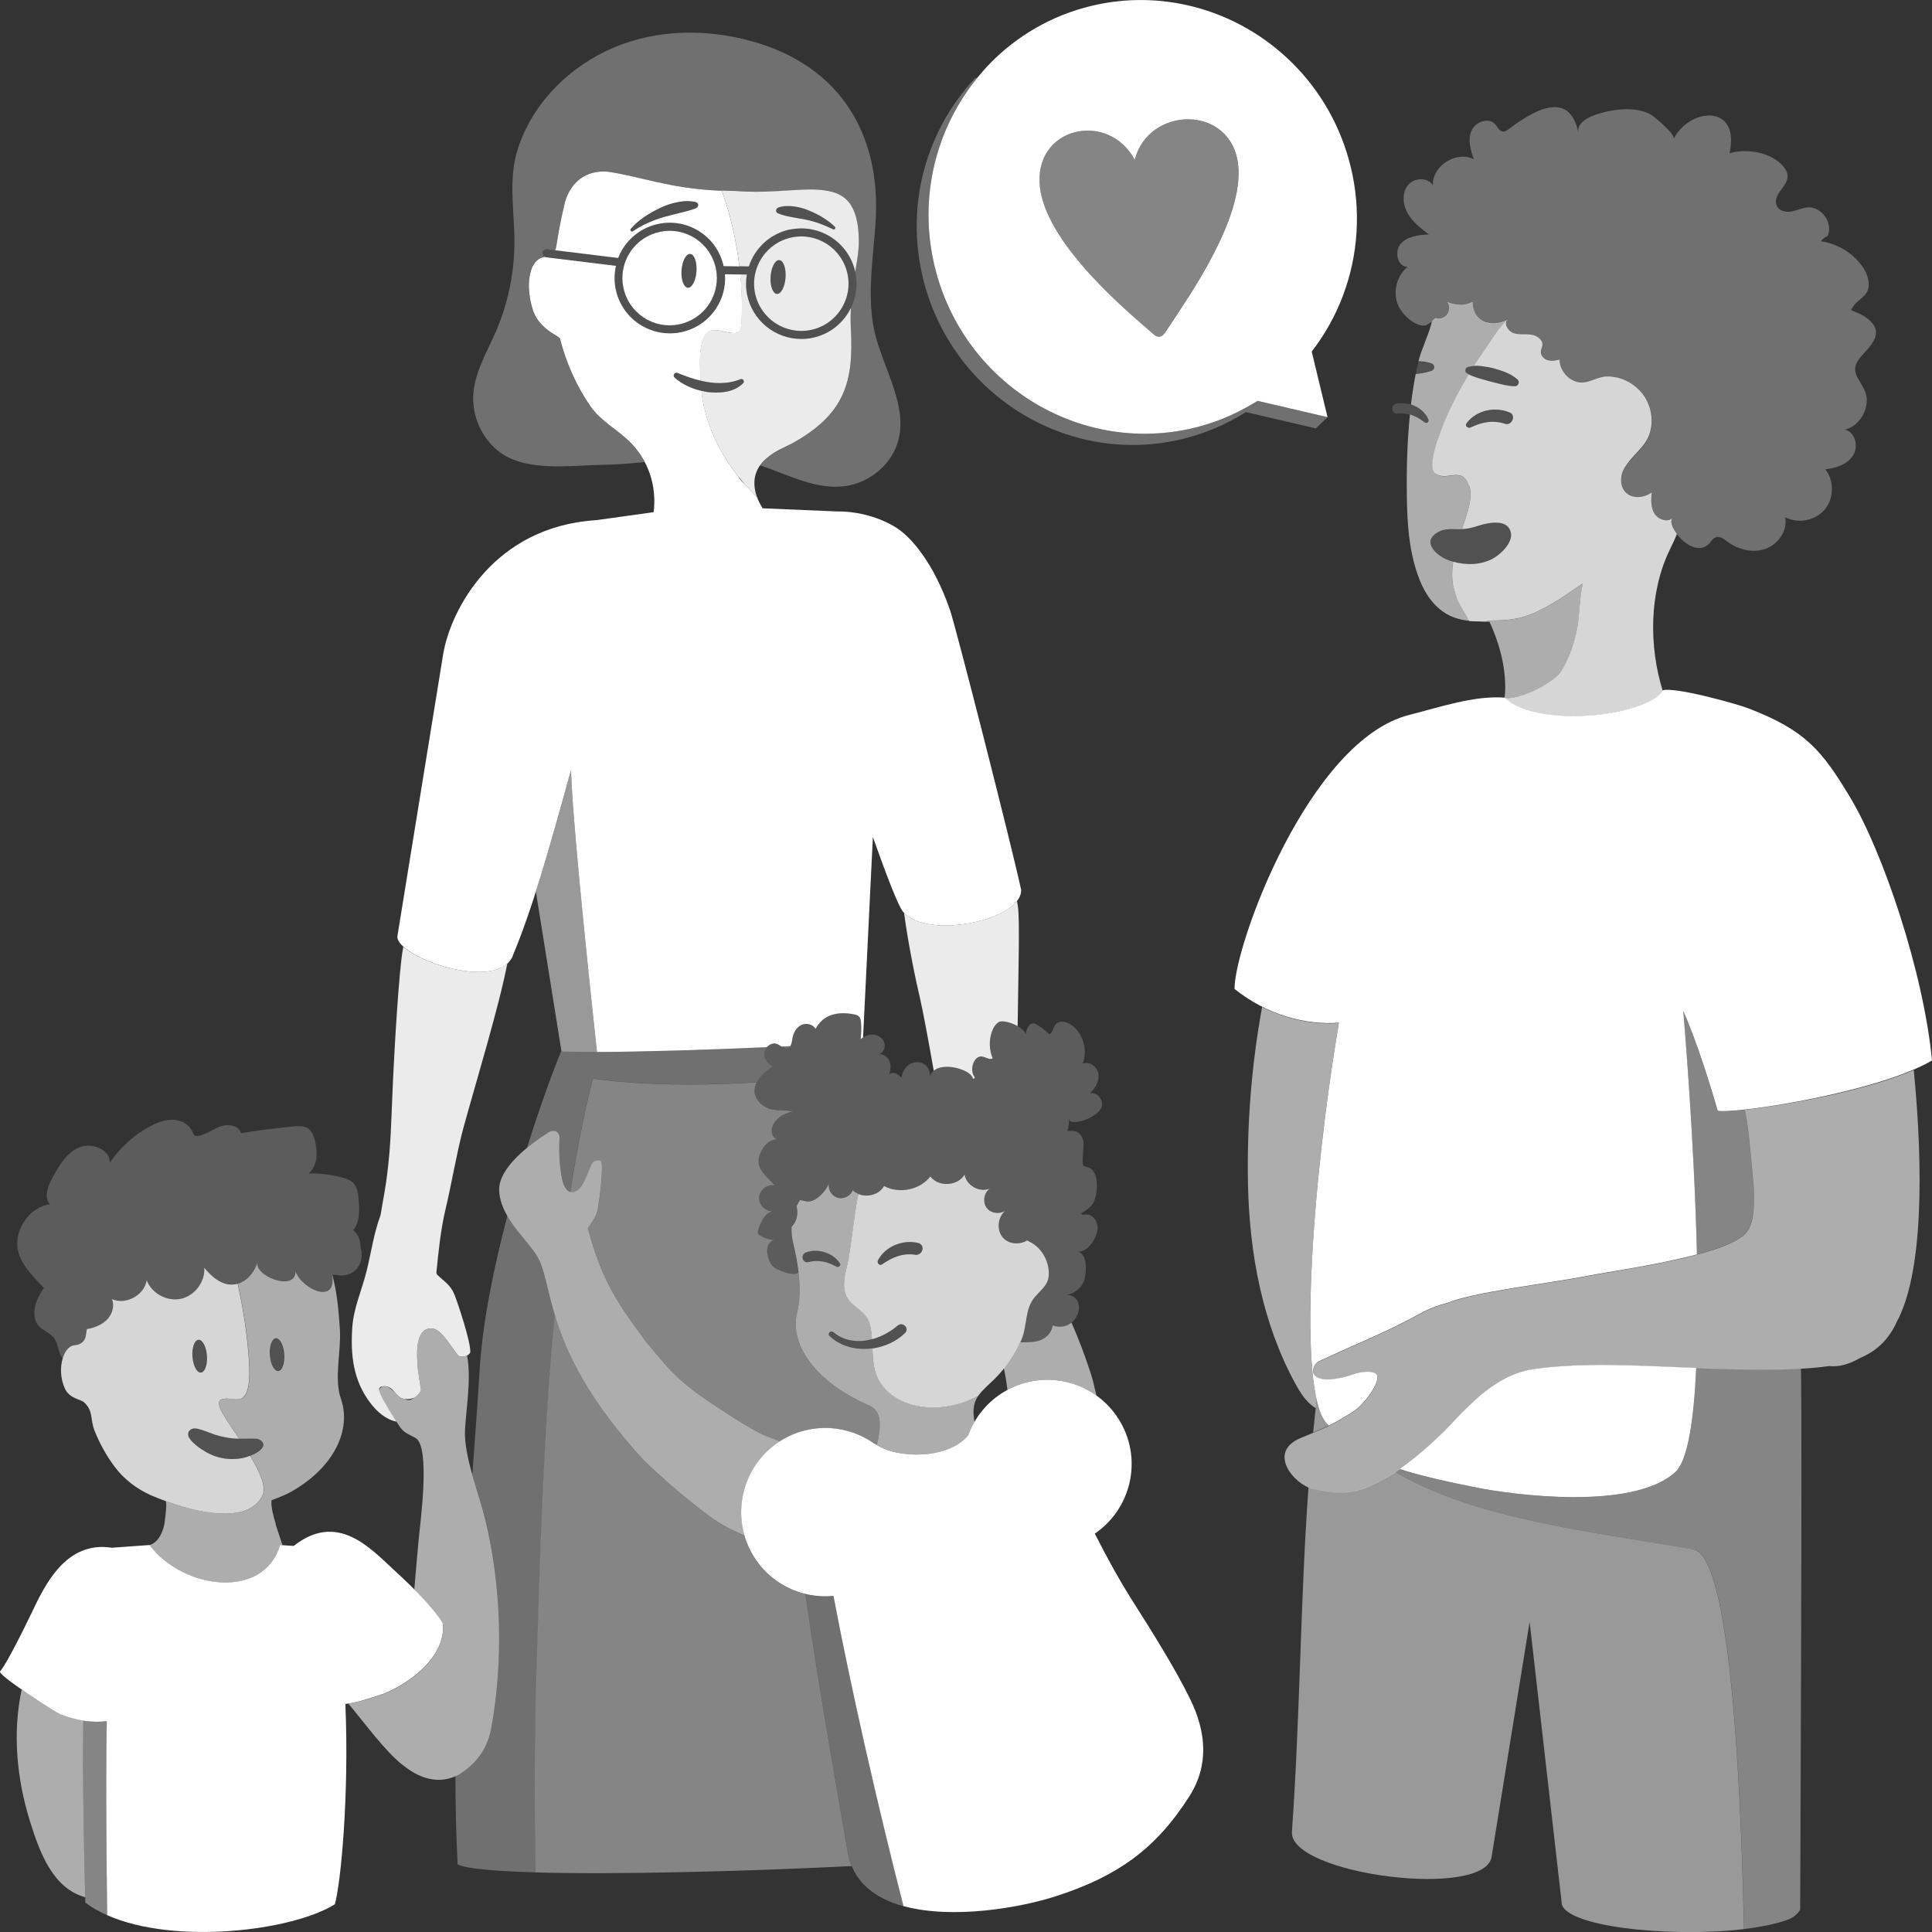 <svg viewBox="0 0 300 300" xmlns="http://www.w3.org/2000/svg"><rect x="0" y="0" width="300" height="300" fill="#333333" stroke="none"/><g fill="#fff"><path d="m 98.29 35.92 h .01 c 1.47 -1 3.1 -1.72 4.78 -2.2 .84 -.23 1.68 -.44 2.52 -.65 s 1.67 -.42 2.54 -.74 h .01 c .24 -.09 .36 -.36 .27 -.61 -.06 -.15 -.18 -.25 -.33 -.29 -.95 -.24 -1.92 -.18 -2.85 0 s -1.84 .49 -2.69 .9 c -.86 .4 -1.68 .86 -2.46 1.39 s -1.51 1.14 -2.12 1.86 c -.09 .1 -.08 .26 .03 .35 .09 .07 .21 .08 .3 .02 z" opacity=".15"/><path d="m 120.81 33.11 h .01 c .74 .3 1.46 .45 2.17 .59 l 2.16 .39 c 1.44 .29 2.84 .81 4.2 1.49 .12 .06 .27 .01 .33 -.11 .05 -.1 .03 -.22 -.05 -.29 -1.14 -1.1 -2.56 -1.92 -4.05 -2.52 -.75 -.31 -1.53 -.52 -2.33 -.63 -.8 -.1 -1.62 -.09 -2.41 .17 -.25 .08 -.39 .35 -.3 .6 .05 .14 .15 .24 .27 .29 z" opacity=".15"/><path d="m 107.17 39.42 c -.64 -.04 -1.24 1.1 -1.34 2.55 s .34 2.66 .98 2.7 1.24 -1.1 1.34 -2.55 -.34 -2.66 -.98 -2.7 z" opacity=".15"/><path d="m 121 40.39 c -.64 -.04 -1.24 1.1 -1.34 2.55 s .34 2.66 .98 2.7 1.24 -1.1 1.34 -2.55 -.34 -2.66 -.98 -2.7 z" opacity=".15"/><path d="m 132.84 42.35 c -.94 -4.64 -5.46 -7.65 -10.11 -6.71 -3.13 .63 -5.52 2.91 -6.45 5.75 l -3.92 -.06 c -.48 -2.18 -1.76 -4.07 -3.63 -5.31 -1.91 -1.27 -4.2 -1.72 -6.45 -1.26 s -4.18 1.76 -5.45 3.67 c -.34 .52 -.62 1.07 -.84 1.63 l -11.06 -1.36 c -.35 -.04 -.65 .2 -.69 .54 s .2 .65 .54 .69 l 10.84 1.33 c -.27 1.17 -.29 2.39 -.05 3.6 .46 2.25 1.76 4.18 3.67 5.45 1.42 .94 3.06 1.43 4.73 1.43 .57 0 1.15 -.06 1.72 -.17 2.25 -.46 4.18 -1.76 5.45 -3.67 1.06 -1.6 1.54 -3.46 1.4 -5.34 l 3.43 .05 c -.17 1.01 -.17 2.06 .04 3.12 .82 4.07 4.41 6.88 8.41 6.88 .56 0 1.13 -.06 1.71 -.17 4.64 -.94 7.65 -5.48 6.71 -10.11 z m -22.74 4.89 c -1.08 1.63 -2.74 2.75 -4.66 3.13 -1.92 .39 -3.88 .01 -5.51 -1.08 -1.63 -1.08 -2.75 -2.74 -3.13 -4.66 -.39 -1.92 -.01 -3.88 1.08 -5.51 s 2.74 -2.75 4.66 -3.13 c .49 -.1 .98 -.15 1.47 -.15 1.43 0 2.82 .42 4.04 1.23 1.63 1.08 2.75 2.74 3.13 4.66 .39 1.92 .01 3.88 -1.08 5.51 z m 15.78 4 c -3.96 .8 -7.84 -1.77 -8.64 -5.73 s 1.77 -7.84 5.73 -8.65 c 3.96 -.8 7.84 1.77 8.64 5.73 s -1.77 7.84 -5.73 8.65 z" opacity=".15"/><path d="m 114.99 58.89 c -3.24 1.29 -6.71 .28 -9.81 -.99 -.43 -.19 -.81 .41 -.45 .72 1.41 1.26 3.24 2.01 5.15 2.27 1.9 .21 4.1 .08 5.53 -1.38 .28 -.28 -.05 -.78 -.42 -.62 z" opacity=".15"/><path d="m 135.7 51.06 c -1.05 -5.37 -.13 -10.91 .25 -16.37 .96 -13.91 -5.59 -24.5 -19.18 -28.28 -6.97 -1.94 -14.61 -1.89 -21.34 .92 -6.93 2.9 -12.74 8.62 -15.05 15.87 -1.38 4.34 -.62 8.95 -.51 13.39 .09 3.56 -.35 7.13 -1.32 10.55 -.42 1.48 -.94 2.93 -1.55 4.35 -1.39 3.2 -3.3 6.31 -3.51 9.8 -.19 3.25 1.24 6.55 3.74 8.63 4.18 3.48 11.28 2.33 16.36 2.26 2.17 -.03 4.33 -.22 6.49 -.43 -.64 -1.22 -1.47 -2.37 -2.54 -3.37 -1.93 -1.82 -4.35 -3.08 -5.89 -5.31 -2.13 -3.08 -3.77 -6.68 -4.74 -10.54 -.18 -.18 -.41 -.35 -.69 -.51 -1.4 -.78 -2.92 -2.05 -3.51 -3.91 -1.18 -3.72 -.61 -7.33 1.27 -8.07 .19 -.07 .39 -.11 .58 -.15 .02 0 .04 -.01 .06 -.01 -.06 -.03 -.11 -.06 -.15 -.1 l -.03 -.02 c -.04 -.04 -.07 -.07 -.1 -.11 -.02 -.03 -.03 -.06 -.04 -.09 s -.03 -.06 -.04 -.1 c -.02 -.07 -.03 -.14 -.02 -.22 .04 -.34 .35 -.59 .69 -.54 l 1.26 .16 c .09 -.18 .16 -.37 .19 -.58 .38 -2.6 .88 -4.99 1.41 -7.13 1.46 -4.41 5.07 -4.75 6.94 -4.45 4.96 .79 9.21 2.51 16.76 2.89 .95 .05 1.82 .07 2.66 .08 10.67 .96 19.15 -3.95 19.21 7.77 .01 1.42 -.27 2.99 -.56 4.75 .01 .05 .03 .1 .04 .15 .05 .27 .09 .53 .12 .8 .01 .1 .01 .19 .02 .29 .01 .16 .02 .33 .02 .49 v .37 c 0 .13 -.01 .26 -.02 .38 -.01 .14 -.02 .29 -.04 .43 -.01 .09 -.03 .17 -.04 .26 -.13 .86 -.39 1.68 -.77 2.44 -.05 1.02 -.07 2.08 -.01 3.23 .45 8.15 -.8 13.26 -9.15 17.86 -.96 .53 -3.55 1.43 -4.93 3.37 4.55 1.52 8.93 3.98 13.58 3.16 2.96 -.52 5.65 -2.44 7.09 -5.09 3.34 -6.13 -1.81 -13.17 -3.01 -19.28 z" opacity=".3"/><path d="m 122.97 36.86 c -3.96 .8 -6.54 4.68 -5.73 8.65 .8 3.96 4.68 6.53 8.64 5.73 3.97 -.8 6.54 -4.68 5.73 -8.65 s -4.68 -6.54 -8.64 -5.73 z m -.99 6.23 c -.1 1.45 -.7 2.59 -1.34 2.55 s -1.08 -1.25 -.98 -2.7 .7 -2.59 1.34 -2.55 1.08 1.25 .98 2.7 z" opacity=".9"/><path d="m 132.13 47.81 c -1.13 2.32 -3.28 4.1 -6 4.65 -.57 .12 -1.14 .17 -1.71 .17 -4 0 -7.59 -2.81 -8.41 -6.88 -.21 -1.06 -.21 -2.11 -.04 -3.12 l -1.03 -.02 c .22 2.39 .3 4.79 .2 7.18 -.02 .53 -.07 1.55 -.64 1.83 -.59 .29 -2.14 -.17 -2.77 -.28 -.49 -.08 -1.01 -.17 -1.47 .03 -1.9 .85 -1.59 5.08 -1.56 6.72 .01 .34 .04 .67 .06 1.01 2.06 .5 4.19 .6 6.22 -.22 .37 -.16 .7 .35 .42 .62 -1.43 1.46 -3.63 1.59 -5.53 1.38 -.33 -.05 -.65 -.13 -.97 -.2 .06 .5 .12 1 .21 1.48 1.06 5.81 4.1 10.79 8.43 15.03 -1.97 -5.63 3.88 -7.47 5.43 -8.32 8.34 -4.6 9.59 -9.71 9.15 -17.86 -.06 -1.15 -.04 -2.21 .01 -3.23 z" opacity=".9"/><path d="m 108.04 37.07 c -1.22 -.81 -2.61 -1.23 -4.04 -1.23 -.49 0 -.98 .05 -1.47 .15 -1.92 .39 -3.58 1.5 -4.66 3.13 s -1.47 3.59 -1.08 5.51 1.5 3.57 3.13 4.66 c 1.63 1.08 3.59 1.47 5.51 1.08 s 3.58 -1.5 4.66 -3.13 1.47 -3.59 1.08 -5.51 -1.5 -3.57 -3.13 -4.66 z m .11 5.06 c -.1 1.45 -.7 2.59 -1.34 2.55 s -1.08 -1.25 -.98 -2.7 .7 -2.59 1.34 -2.55 1.08 1.25 .98 2.7 z"/><path d="m 111.49 29.6 c -7.55 -.38 -11.8 -2.11 -16.76 -2.89 -1.87 -.3 -5.48 .04 -6.94 4.45 -.13 .51 -.25 1.03 -.37 1.56 -.02 .11 -.05 .22 -.07 .32 -.09 .42 -.18 .84 -.27 1.27 -.03 .16 -.07 .33 -.1 .5 -.08 .4 -.15 .81 -.23 1.22 -.03 .17 -.06 .33 -.09 .5 -.1 .57 -.19 1.16 -.28 1.75 -.03 .21 -.1 .4 -.19 .58 l 9.8 1.2 c .22 -.57 .5 -1.12 .84 -1.63 1.27 -1.91 3.2 -3.21 5.45 -3.67 s 4.54 -.01 6.45 1.26 c 1.87 1.24 3.15 3.12 3.63 5.31 l 2.45 .04 c -.47 -4 -1.38 -7.95 -2.72 -11.75 -.2 -.01 -.39 -.01 -.6 -.02 z m -3.36 2.72 h -.01 c -.86 .33 -1.69 .53 -2.54 .74 -.84 .21 -1.68 .42 -2.52 .65 -1.68 .49 -3.3 1.2 -4.78 2.2 h -.01 c -.09 .06 -.21 .06 -.3 -.02 -.1 -.09 -.12 -.24 -.03 -.35 .61 -.71 1.34 -1.33 2.12 -1.86 s 1.61 -.99 2.46 -1.39 c .85 -.41 1.76 -.72 2.69 -.9 s 1.9 -.24 2.85 0 c .14 .04 .27 .14 .33 .29 .09 .24 -.03 .51 -.27 .61 z"/><path d="m 122.72 35.64 c 4.6 -.93 9.07 2.01 10.08 6.56 .22 -1.32 .43 -2.53 .52 -3.66 .03 -.37 .05 -.74 .04 -1.09 0 -.37 -.01 -.73 -.03 -1.07 -.01 -.12 -.02 -.22 -.03 -.33 -.02 -.22 -.03 -.44 -.05 -.64 -.01 -.12 -.04 -.24 -.05 -.36 -.03 -.18 -.05 -.36 -.08 -.52 -.02 -.12 -.05 -.23 -.08 -.34 -.03 -.15 -.07 -.31 -.1 -.45 -.03 -.11 -.07 -.21 -.1 -.32 -.04 -.13 -.08 -.27 -.13 -.39 -.04 -.1 -.08 -.19 -.12 -.29 -.05 -.12 -.1 -.23 -.15 -.34 -.04 -.09 -.09 -.17 -.14 -.26 -.06 -.1 -.11 -.2 -.17 -.3 -.05 -.08 -.11 -.15 -.16 -.23 -.07 -.09 -.13 -.18 -.2 -.26 -.06 -.07 -.12 -.13 -.18 -.2 -.07 -.08 -.14 -.15 -.22 -.22 -.06 -.06 -.13 -.11 -.2 -.17 -.08 -.07 -.16 -.13 -.25 -.19 -.07 -.05 -.14 -.09 -.21 -.14 -.09 -.06 -.18 -.11 -.27 -.16 -.07 -.04 -.15 -.08 -.22 -.11 -.1 -.05 -.2 -.09 -.3 -.13 -.07 -.03 -.15 -.06 -.23 -.09 -.11 -.04 -.22 -.08 -.34 -.11 -.08 -.02 -.15 -.04 -.23 -.06 -.12 -.03 -.25 -.06 -.37 -.09 -.07 -.02 -.15 -.03 -.22 -.04 -.14 -.03 -.28 -.05 -.42 -.07 -.07 -.01 -.14 -.02 -.21 -.03 -.16 -.02 -.31 -.03 -.47 -.05 l -.19 -.02 c -.18 -.01 -.36 -.02 -.55 -.03 -.05 0 -.09 0 -.13 -.01 -.22 -.01 -.44 -.01 -.67 -.01 h -.04 c -3.23 .02 -7.27 .62 -11.7 .23 -.66 -.01 -1.35 -.02 -2.06 -.05 1.34 3.8 2.25 7.75 2.72 11.75 l 1.47 .02 c .93 -2.84 3.32 -5.12 6.45 -5.75 z m -1.88 -3.42 c .79 -.26 1.61 -.27 2.41 -.17 s 1.59 .31 2.33 .63 c 1.49 .6 2.91 1.42 4.05 2.52 .08 .07 .1 .19 .05 .29 -.06 .12 -.21 .17 -.33 .11 -1.36 -.68 -2.76 -1.2 -4.2 -1.49 l -2.16 -.39 c -.72 -.14 -1.43 -.28 -2.17 -.59 h -.01 c -.12 -.05 -.23 -.15 -.27 -.29 -.08 -.25 .05 -.52 .3 -.6 z" opacity=".9"/><path d="m 68.79 252.15 c 0 -.03 -1.02 -2.33 -7.66 -8.41 -3.64 -3.34 -8.73 -9.04 -15.49 -3.71 -.01 .01 -.01 .01 -.02 .02 l -2.15 -.14 c -2.45 8.49 -14.98 6.98 -20.24 0 l -5.86 .42 c -7.18 -1.12 -10.42 5.87 -12.42 10.03 -3.9 8.11 -4.89 9.13 -4.92 9.15 -.7 .42 8.69 6.45 9.31 6.69 2.61 1 5.09 1.35 7.24 1.06 -.18 9.97 -.02 21.96 .06 30.13 10.51 4.65 28.71 2.45 35.35 -1.69 .89 -2.97 2.25 -16.72 1.64 -31.11 1.53 -.17 3.39 -.72 5.77 -1.53 2.46 -.83 9.87 -4.99 9.38 -10.91 z"/><ellipse cx="43.01" cy="210.34" opacity=".15" rx="1.12" ry="2.55" transform="matrix(.997 -.075 .075 .997 -15.71 3.83)"/><ellipse cx="31" cy="210.59" opacity=".15" rx="1.12" ry="2.55" transform="matrix(.997 -.075 .075 .997 -15.76 2.93)"/><path d="m 39.67 223.41 h -.16 c -.91 -.02 -1.61 .01 -2.33 .01 h -.05 c -.69 .01 -1.37 -.07 -2.06 -.21 -.7 -.14 -1.42 -.31 -2.11 -.57 -.35 -.13 -.7 -.27 -1.08 -.4 -.19 -.06 -.38 -.13 -.58 -.19 -.21 -.06 -.4 -.13 -.65 -.18 l -.23 -.04 c -.15 -.03 -.3 -.02 -.46 .02 -.57 .16 -.83 .61 -.68 1.18 .35 .87 1.66 1.78 2.12 2.08 .92 .61 1.95 1.08 3.06 1.3 1.1 .22 2.27 .21 3.39 -.04 .32 -.07 .67 -.18 1.01 -.32 .86 -.35 1.7 -.87 1.95 -1.44 .25 -.6 -.5 -1.18 -1.15 -1.2 z" opacity=".15"/><path d="m 37.86 226.37 c -.57 .12 -1.15 .19 -1.72 .19 -.57 .01 -1.15 -.04 -1.7 -.16 -1.11 -.22 -2.14 -.69 -3.06 -1.3 -.46 -.3 -1.77 -1.21 -2.12 -2.08 -.16 -.57 .11 -1.02 .68 -1.18 .16 -.04 .31 -.05 .46 -.02 h .01 .03 l .23 .04 c .25 .04 .44 .12 .65 .18 s .39 .13 .58 .19 c .38 .13 .73 .26 1.08 .4 .7 .27 1.41 .44 2.11 .57 .67 .13 1.35 .21 2.02 .2 -.18 -.28 -.33 -.52 -.43 -.67 -2.39 -3.55 -3.76 -5.46 -1.61 -5.56 h .01 c .77 -.03 1.63 .27 2.33 0 l .03 -.01 c .06 -.03 .12 -.06 .18 -.1 .09 -.06 .17 -.12 .24 -.2 .64 -.63 1.02 -2.14 .79 -5.66 -.02 -.34 -.05 -.69 -.08 -1.05 -.29 -3.72 -.9 -7.27 -1.66 -10.82 -2 .61 -3.86 -.83 -5.19 -2.49 .15 2.19 -1.48 4.36 -3.63 4.83 -2.14 .47 -4.53 -.83 -5.31 -2.88 -.34 2.17 -2.85 3.67 -4.94 3.09 -.16 -.04 -.31 -.1 -.46 -.17 .42 1.01 .09 2.22 -.62 3.04 -.72 .82 -1.76 1.3 -2.82 1.54 -.15 .03 -.3 .06 -.45 .08 -.07 .38 -.13 .75 -.19 1.14 -.12 .73 -.77 1.29 -1.58 1.35 -.17 .01 -.34 .05 -.51 .11 -.44 .17 -.8 .53 -1.07 1 -.72 1.26 -1.01 3.52 -.07 5.63 .72 1.61 2.45 1.64 3.01 2.17 1.48 1.42 .87 2.56 1.62 4.43 .79 1.98 1.82 3.82 3.04 5.47 1.46 1.98 3.44 3.51 5.71 4.52 .16 .07 .36 .15 .58 .24 .17 .07 .35 .14 .52 .21 .16 .06 .34 .13 .52 .2 .07 .03 .14 .05 .21 .08 s .14 .05 .22 .08 c .09 .03 .18 .07 .28 .1 .07 .03 .14 .05 .21 .08 .11 .04 .21 .08 .32 .11 .07 .02 .14 .05 .21 .07 .12 .04 .23 .08 .35 .12 .07 .02 .15 .05 .22 .07 .08 .03 .17 .05 .25 .08 l .16 .05 c .06 .02 .13 .04 .19 .06 .13 .04 .25 .08 .38 .12 .08 .02 .16 .05 .24 .07 .13 .04 .26 .08 .39 .11 .08 .02 .17 .05 .26 .07 .13 .04 .26 .07 .4 .11 .09 .02 .18 .04 .26 .07 .13 .03 .27 .07 .4 .1 l .27 .06 c .13 .03 .27 .06 .41 .09 l .28 .06 c .14 .03 .27 .05 .41 .08 .09 .02 .19 .03 .28 .05 .14 .02 .27 .05 .4 .07 .1 .02 .19 .03 .28 .04 .13 .02 .27 .04 .4 .05 .1 .01 .19 .02 .29 .03 .13 .02 .26 .03 .39 .04 .1 .01 .19 .02 .29 .02 .13 .01 .26 .02 .39 .02 .1 .01 .19 .01 .29 .01 .13 0 .27 .01 .41 .01 h .3 c .13 0 .2 -.01 .32 -.01 .09 0 .19 -.01 .28 -.01 .12 -.01 .24 -.02 .36 -.03 .09 -.01 .18 -.02 .27 -.03 .12 -.02 .23 -.03 .34 -.05 .09 -.02 .18 -.03 .27 -.05 .11 -.02 .22 -.05 .33 -.07 .09 -.02 .17 -.04 .26 -.06 .11 -.03 .21 -.06 .32 -.1 .08 -.03 .16 -.05 .24 -.08 .1 -.04 .2 -.08 .3 -.13 .08 -.03 .15 -.06 .23 -.1 .1 -.05 .19 -.1 .28 -.15 .07 -.04 .14 -.08 .21 -.12 .09 -.06 .18 -.12 .27 -.19 .06 -.05 .13 -.09 .19 -.14 .09 -.07 .17 -.15 .25 -.23 .05 -.05 .11 -.1 .16 -.15 .09 -.09 .17 -.19 .25 -.29 .04 -.05 .08 -.09 .12 -.14 .11 -.15 .22 -.32 .32 -.49 .79 -1.41 -.29 -3.8 -1.84 -6.35 -.33 .13 -.67 .24 -.98 .31 v -.01 z m -7.05 -18.33 c .62 -.05 1.21 1.05 1.31 2.46 .11 1.4 -.31 2.58 -.93 2.63 s -1.21 -1.05 -1.31 -2.46 .31 -2.58 .93 -2.63 z" opacity=".8"/><path d="m 55.98 193.72 c .07 -1.01 -.36 -2.06 -1.14 -2.71 1.07 -1.25 .99 -3.09 .85 -4.74 -.08 -.92 -.19 -1.92 -.84 -2.58 -.45 -.46 -1.08 -.68 -1.7 -.84 -1.7 -.46 -3.48 -.68 -5.24 -.63 .87 -.72 1.27 -1.9 1.26 -3.03 -.01 -1.19 -.32 -3.53 -1.55 -4.1 -.62 -.29 -1.35 -.24 -2.03 -.18 -2.73 .25 -5.44 .6 -8.15 1.05 -.35 -1.2 -1.98 -1.47 -3.16 -1.07 s -2.2 1.24 -3.42 1.48 c -.21 .04 -.44 .06 -.62 -.05 -.19 -.13 -.27 -.37 -.36 -.58 -.49 -1.17 -1.8 -1.84 -3.06 -1.87 s -2.48 .46 -3.59 1.06 c -2.45 1.33 -4.58 3.26 -6.15 5.57 -.08 -2.12 -2.95 -3.16 -4.88 -2.29 s -3.07 2.86 -4.08 4.72 c -.7 1.28 -1.35 3 -.35 4.06 -3.39 .48 -5.85 4.33 -4.87 7.61 .65 2.15 2.42 3.73 3.91 5.41 -.99 1.38 -1.75 3.09 -1.37 4.74 .44 1.95 2.48 1.92 3.19 3.4 .56 1.18 .47 2.18 1.12 2.78 .05 -.18 .11 -.35 .18 -.51 s .14 -.32 .22 -.46 c .27 -.47 .63 -.82 1.07 -1 .16 -.06 .33 -.1 .51 -.11 .81 -.06 1.46 -.62 1.58 -1.35 .06 -.38 .13 -.76 .19 -1.14 .15 -.02 .31 -.05 .45 -.08 1.06 -.24 2.11 -.71 2.82 -1.54 .72 -.82 1.04 -2.03 .62 -3.04 .15 .07 .3 .12 .46 .17 2.09 .58 4.6 -.92 4.94 -3.09 .78 2.05 3.17 3.35 5.31 2.88 s 3.77 -2.64 3.63 -4.83 c .15 .19 .31 .37 .47 .55 l .09 .09 c .16 .18 .33 .34 .51 .51 .02 .02 .05 .04 .07 .06 .37 .34 .77 .64 1.19 .87 l .04 .02 c .21 .12 .43 .22 .66 .3 h .01 c .45 .17 .93 .25 1.41 .22 h .02 c .24 -.02 .49 -.06 .73 -.14 .19 -.06 .38 -.14 .57 -.23 .03 -.02 .07 -.03 .1 -.05 .2 -.1 .39 -.23 .59 -.38 .23 -.18 .44 -.38 .63 -.59 .02 -.02 .03 -.04 .04 -.05 .17 -.21 .34 -.42 .48 -.66 .28 -.44 .5 -.92 .68 -1.41 -.15 .41 0 .85 .33 1.26 .23 .29 .56 .57 .94 .81 .03 .02 .05 .04 .08 .05 .11 .07 .22 .13 .34 .19 .04 .02 .09 .05 .13 .07 .11 .06 .23 .11 .34 .16 .05 .02 .1 .04 .15 .06 .18 .07 .36 .13 .54 .19 .1 .03 .19 .06 .29 .08 .08 .02 .15 .03 .23 .05 .1 .02 .21 .04 .31 .05 .07 .01 .14 .01 .21 .02 .11 .01 .22 .01 .32 .01 .06 0 .11 0 .17 -.01 .15 -.01 .3 -.03 .43 -.07 h .02 c .14 -.04 .27 -.1 .38 -.17 .03 -.02 .06 -.05 .09 -.07 .08 -.06 .15 -.12 .22 -.19 .03 -.03 .06 -.07 .08 -.11 .06 -.08 .1 -.17 .14 -.27 .02 -.04 .04 -.08 .05 -.13 .04 -.15 .07 -.31 .07 -.5 .07 .18 .16 .36 .26 .53 .03 .06 .08 .11 .11 .16 .08 .12 .15 .23 .24 .35 .05 .07 .11 .13 .17 .19 .08 .1 .16 .19 .25 .28 .07 .08 .15 .14 .23 .22 .08 .07 .15 .15 .23 .21 .1 .09 .21 .16 .32 .24 .06 .04 .12 .09 .18 .13 .14 .09 .27 .17 .41 .25 .04 .02 .07 .04 .1 .06 .17 .09 .33 .17 .5 .24 l .02 .01 c 1.58 .64 3.07 .22 2.65 -2.35 -.02 -.09 -.02 -.17 -.04 -.27 l .02 .01 c .03 .09 .05 .18 .07 .26 .2 .02 .4 .03 .58 .01 1.06 .3 2.29 .01 3.07 -.77 .89 -.89 1.15 -2.31 .73 -3.5 z" fill-rule="evenodd" opacity=".2"/><path d="m 43.47 239.91 l .4 .03 c -.21 -.68 -1.09 -3.22 -1.08 -3.3 0 -.02 .01 -.05 .01 -.07 -.36 -1.12 -.75 -2.69 -.64 -3.61 .6 -.22 2.13 -.83 2.66 -1.11 7.23 -3.91 9.74 -9.97 8.13 -14.6 -1.12 -3.18 .04 -7.39 -.17 -10.75 -.17 -2.66 -.42 -5.94 -1.25 -8.79 l -.02 -.01 c 1.03 4.95 -4.47 2.65 -5.62 -.26 -.04 3.26 -6.63 .56 -5.86 -1.48 -.39 1.03 -.95 2.04 -1.83 2.71 -.43 .32 -.85 .53 -1.26 .66 .76 3.56 1.37 7.11 1.66 10.82 .03 .36 .05 .71 .08 1.05 .49 7.6 -1.82 5.9 -3.59 5.98 -2.15 .1 -.78 2.01 1.61 5.56 .09 .15 .25 .39 .43 .67 h .04 .03 c .53 0 1.06 -.02 1.67 -.02 .21 0 .44 0 .67 .01 h .16 c .65 .01 1.4 .6 1.15 1.2 -.24 .57 -1.08 1.1 -1.95 1.44 -.01 .01 -.02 .01 -.04 .01 1.55 2.54 2.63 4.94 1.84 6.35 -.1 .17 -.2 .34 -.32 .49 -.04 .05 -.08 .09 -.12 .14 -.08 .1 -.16 .2 -.25 .29 -.05 .05 -.11 .1 -.16 .15 -.08 .08 -.16 .16 -.25 .23 -.06 .05 -.13 .09 -.19 .14 -.09 .06 -.17 .13 -.27 .19 -.07 .04 -.14 .08 -.21 .12 -.09 .05 -.18 .11 -.28 .15 -.07 .04 -.15 .07 -.23 .1 -.1 .04 -.2 .09 -.3 .13 -.08 .03 -.16 .06 -.24 .08 -.1 .03 -.21 .07 -.32 .1 -.08 .02 -.17 .04 -.26 .06 -.11 .03 -.22 .05 -.33 .07 -.09 .02 -.18 .03 -.27 .05 -.11 .02 -.23 .04 -.34 .05 -.09 .01 -.18 .02 -.27 .03 -.12 .01 -.24 .02 -.36 .03 -.09 .01 -.19 .01 -.28 .01 -.12 .01 -.19 .01 -.32 .01 -.1 0 -.2 0 -.31 0 -.14 0 -.28 -.01 -.4 -.01 -.1 0 -.19 -.01 -.29 -.01 -.13 -.01 -.26 -.01 -.39 -.02 -.1 -.01 -.19 -.02 -.29 -.02 -.13 -.01 -.26 -.03 -.39 -.04 -.1 -.01 -.19 -.02 -.29 -.03 -.13 -.02 -.27 -.04 -.4 -.05 -.1 -.01 -.19 -.03 -.28 -.04 -.14 -.02 -.27 -.04 -.41 -.07 -.09 -.02 -.19 -.03 -.28 -.05 -.14 -.03 -.27 -.05 -.41 -.08 -.09 -.02 -.18 -.04 -.28 -.06 -.14 -.03 -.27 -.06 -.4 -.09 -.09 -.02 -.18 -.04 -.27 -.06 -.13 -.03 -.27 -.07 -.4 -.1 -.09 -.02 -.18 -.04 -.26 -.07 -.13 -.03 -.57 -.15 -.65 -.17 -.13 -.04 -.55 -.16 -.63 -.18 -.13 -.04 -.26 -.08 -.38 -.12 -.08 -.02 -.75 -.24 -.82 -.26 -.12 -.04 -.49 -.17 -.56 -.19 -.11 -.04 -.21 -.08 -.32 -.11 -.07 -.03 -.14 -.05 -.21 -.08 l -.08 -.02 c .19 .22 .03 1.83 -.18 3.43 0 0 -.41 2.83 -2.32 3.4 5.26 6.99 17.79 8.49 20.24 0 z m -.65 -32.11 c .62 -.05 1.21 1.05 1.31 2.46 s -.31 2.58 -.93 2.63 -1.21 -1.05 -1.31 -2.46 c -.11 -1.4 .31 -2.58 .93 -2.63 z" opacity=".6"/><path d="m 12.95 267.17 c -1.16 -.19 -2.36 -.5 -3.6 -.97 -.35 -.13 -3.45 -2.09 -5.99 -3.85 -1.44 6.79 -.75 13.91 1.31 20.51 1.57 5.04 3.63 10.39 8.56 11.74 -.16 -6.88 -.43 -17.44 -.29 -27.43 z" opacity=".6"/><path d="m 16.59 267.26 c -1.13 .15 -2.36 .12 -3.65 -.09 -.15 10.4 .15 21.42 .31 28.27 1 .76 2.15 1.4 3.4 1.96 -.08 -8.17 -.24 -20.16 -.06 -30.13 z" opacity=".4"/><path d="m 75.29 235.74 c -.92 -3.74 -2.93 -8.82 -3.09 -12.77 -.1 -2.63 1.11 -8.45 .33 -12.48 -.47 .24 -1.13 .28 -1.4 -.04 -1.11 -1.32 -2.15 -3.28 -3.4 -3.96 -.79 -.43 -1.77 -.19 -2.26 .56 -.81 1.24 -.76 3.08 -.64 5.02 .06 .99 .37 2.4 .54 3.81 -.18 .42 -.47 .77 -.85 1.04 -.06 .05 -.16 .07 -.23 .11 -.3 .29 -.72 .43 -1.15 .32 -.1 -.03 -.21 -.07 -.31 -.11 -.22 -.03 -.43 -.09 -.6 -.17 -.37 -.2 -.65 -.55 -.94 -.89 -.33 -.28 -.66 -.56 -.99 -.81 -.2 -.08 -.62 -.15 -.95 -.08 -.28 .16 -.51 .42 -.45 .66 .03 .1 .07 .23 .13 .36 .01 .03 .02 .06 .04 .09 .06 .14 .13 .29 .21 .45 .01 .03 .03 .06 .04 .09 .08 .16 .16 .32 .25 .49 l .04 .08 c .1 .19 .21 .39 .33 .59 l .07 .13 c .24 .42 .5 .85 .75 1.26 l .05 .09 c .13 .21 .26 .41 .38 .61 l .02 .02 c .13 .2 .25 .39 .36 .57 .24 .36 .44 .66 .58 .86 .68 .94 1.48 1.13 2.38 1.65 2.35 1.37 .72 13.2 .49 15.68 -.25 2.62 -.47 5.24 -.69 7.86 3.79 3.81 4.46 5.33 4.46 5.35 .49 5.92 -6.93 10.08 -9.38 10.91 -2.15 .73 -3.87 1.24 -5.31 1.45 .22 .27 .41 .5 .54 .65 2.01 2.43 5.22 6.76 7.74 8.76 .13 .11 .27 .21 .42 .32 2.79 2.19 5.42 2.51 7.57 1.68 .34 -.11 .66 -.26 .96 -.44 .05 -.03 .09 -.07 .14 -.1 .12 -.08 .24 -.17 .36 -.25 2.4 -1.67 3.9 -3.88 4.44 -6.82 1.94 -10.48 1.58 -22.21 -.97 -32.57 z" opacity=".6"/><path d="m 221.65 50.38 c -.15 .09 -.27 .15 -.33 .16 -.61 .09 -1.15 -.12 -1.69 -.42 -1.1 -.6 -2.16 -1.74 -2.61 -2.91 -.75 -1.99 -.1 -4.43 1.55 -5.77 -1.58 .01 -2.1 -2.42 -1.06 -3.59 s 2.79 -1.37 4.36 -1.45 c -1.23 -.93 -2.49 -1.9 -3.26 -3.23 -.78 -1.33 -.96 -3.13 -.03 -4.36 s 3.14 -1.36 3.91 -.03 c -.12 -3.04 3.69 -5.45 6.38 -4.04 -.54 -1.42 -.98 -3.03 -.39 -4.42 s 2.67 -2.17 3.68 -1.04 c .38 .42 .63 1.08 1.19 1.15 .33 .04 .64 -.16 .9 -.36 3.48 -2.65 9.48 -6.44 10.84 .58 -.54 -2.77 5.57 -3.69 7.25 -3.69 1.35 -.01 2.76 .14 3.95 .8 .58 .33 3.95 3.11 3.58 3.83 .72 -1.41 1.93 -2.55 3.38 -3.19 1.42 -.63 3.24 -.71 4.4 .33 1.35 1.2 1.29 3.31 .91 5.07 2.65 -.8 6.44 -.18 8.33 2.02 2.29 2.66 -1.98 3.85 -.97 6.16 .35 .79 1.39 1.01 2.24 .86 s 1.65 -.57 2.52 -.63 c 2.17 -.17 4.01 2.44 3.13 4.43 -.42 .18 -.8 .47 -1.09 .82 2.36 .33 4.59 1.58 6.1 3.43 .82 1 1.45 2.26 1.34 3.55 -.17 1.9 -2.13 2.07 -2.71 3.74 .88 .34 1.77 .69 2.51 1.27 2.82 2.2 .56 4.15 -1.01 5.95 -2.43 2.8 .92 3.92 .92 6.76 0 2.01 -1.41 4.1 -3.42 4.56 1.63 .31 2.19 2.62 1.29 4.01 s -2.65 1.97 -4.3 2.14 c 1.39 1.77 1.35 4.53 -.1 6.25 -1.2 1.43 -3.26 2.04 -5.06 1.6 -.37 -.09 -.74 -.23 -1.08 -.41 .41 2.06 -1.07 4.2 -3.04 4.91 s -4.26 .14 -5.94 -1.12 c -.54 -.4 -1.17 -.9 -1.8 -.67 -.46 .16 -.71 .65 -1.05 1.01 -2.39 2.51 -6.88 -2.79 -5.61 -3.96 -.82 .76 -2.27 .27 -2.85 -.69 s -.53 -2.16 -.41 -3.27 c -1.17 .85 -2.96 1.05 -4 .05 -1.02 -.98 -.94 -2.73 -.19 -3.93 1.62 -2.61 4.03 -3.45 4.18 -7.02 .15 -3.76 -2.86 -6.93 -6.71 -7.08 -1.75 -.07 -3.06 1.21 -4.69 .9 -1.58 -.29 -2.94 -1.9 -2.89 -3.51 -.6 .15 -1.24 .27 -1.84 .1 s -1.13 -.72 -1.08 -1.34 c .02 -.33 .2 -.64 .24 -.97 .09 -.89 -.88 -1.55 -1.77 -1.67 s -1.83 .06 -2.68 -.22 -1.56 -1.36 -1.01 -2.07 c -1.16 .55 -2.57 .74 -3.73 .19 -1.17 -.56 -1.65 -1.78 -1.62 -2.99 -1.37 .6 -2.64 .56 -4.01 .02 .42 .55 .43 1.38 .02 1.93 s -1.2 .8 -1.85 .56 c .1 .04 -.73 .63 -1.22 .92 z" fill-rule="evenodd" opacity=".3"/><path d="m 227.86 95.92 c -.82 -1.49 -1.33 -1.96 -1.93 -3.92 -.02 -.06 -.05 -.12 -.07 -.19 -.1 -.32 -.17 -.65 -.23 -.98 -.05 -.26 -.08 -.53 -.11 -.79 -.07 -.82 -.04 -1.63 .07 -2.43 .02 -.13 .05 -.25 .07 -.38 -.31 -.09 -.62 -.19 -.91 -.31 -1.73 -.69 -4.12 -2.83 -1.41 -4.32 .84 -.47 1.86 -.46 2.82 -.42 .31 .01 .6 .01 .87 -.01 .18 -.54 .37 -1.08 .53 -1.62 .05 -.15 .09 -.31 .13 -.46 .03 -.1 .06 -.21 .09 -.31 .09 -.28 .18 -.58 .26 -.91 .14 -.57 .26 -1.17 .29 -1.76 s -.02 -1.18 -.22 -1.73 c -.14 -.39 -.3 -.68 -.47 -.91 -.26 -.34 -.56 -.52 -.88 -.61 -.21 -.06 -.44 -.08 -.67 -.07 -.12 0 -.23 .01 -.35 .02 -.95 .09 -1.99 .4 -2.89 -.3 -.3 -.23 -.4 -.65 -.42 -1.08 s .06 -.89 .11 -1.2 c .02 -.14 .06 -.3 .09 -.44 .1 -.5 .22 -1.03 .38 -1.58 .07 -.25 .13 -.48 .21 -.73 .01 -.03 .02 -.06 .03 -.1 .15 -.47 .31 -.95 .5 -1.45 .02 -.04 .04 -.09 .05 -.13 .03 -.09 .08 -.18 .11 -.27 l .03 -.07 c .15 -.38 .29 -.76 .46 -1.16 .03 -.07 .07 -.15 .1 -.23 .21 -.49 .43 -.98 .66 -1.48 .07 -.15 .15 -.3 .22 -.45 .21 -.44 .42 -.88 .65 -1.33 .08 -.16 .18 -.33 .27 -.5 .04 -.07 .07 -.14 .11 -.21 l .04 -.08 c .18 -.35 .36 -.69 .56 -1.04 .09 -.17 .19 -.33 .28 -.5 .11 -.19 .22 -.39 .33 -.58 .15 -.26 .29 -.51 .45 -.78 -.08 -.04 -.17 -.08 -.25 -.13 h -.01 c -.12 -.07 -.21 -.19 -.25 -.33 -.02 -.07 -.02 -.15 -.01 -.22 .03 -.22 .19 -.4 .41 -.46 .3 -.08 .6 -.12 .89 -.14 .24 -.32 .55 -.78 .9 -1.3 .17 -.26 .36 -.53 .54 -.82 .25 -.38 .5 -.76 .74 -1.13 .3 -.46 .6 -.91 .85 -1.28 .15 -.22 .29 -.42 .41 -.59 s .22 -.3 .29 -.38 c .14 -.18 .31 -.36 .46 -.54 .3 -.36 .6 -.72 .92 -1.07 -.28 .13 -.58 .23 -.91 .32 -.14 .04 -.29 .07 -.43 .09 -.02 0 -.05 .01 -.07 .01 -.13 .02 -.26 .04 -.39 .05 -.04 0 -.09 0 -.13 0 -.11 0 -.23 .01 -.34 0 -.06 0 -.12 -.01 -.19 -.02 -.09 -.01 -.19 -.01 -.28 -.03 s -.17 -.04 -.26 -.06 c -.07 -.02 -.13 -.03 -.2 -.05 -.15 -.05 -.3 -.1 -.44 -.17 -.73 -.35 -1.19 -.96 -1.43 -1.66 -.14 -.42 -.2 -.88 -.19 -1.33 -.63 .28 -1.31 .49 -1.99 .44 -.66 0 -1.33 -.15 -2.02 -.42 .42 .55 .43 1.38 .02 1.93 s -1.2 .8 -1.85 .56 c .05 .02 -.13 .17 -.38 .36 -.05 .09 -.1 .17 -.16 .24 -.02 .1 -.04 .19 -.07 .29 -.5 1.95 -1.5 3.81 -1.99 5.81 .31 .01 .63 .04 .94 .08 .37 .06 .74 .14 1.1 .27 .16 .06 .3 .19 .37 .37 .09 .24 .01 .49 -.16 .65 -.06 .05 -.13 .1 -.21 .13 h -.01 c -.84 .3 -1.66 .41 -2.47 .51 -.3 1.55 -.54 3.12 -.73 4.71 1.17 .38 2.2 1.18 2.7 2.3 .18 .41 -.25 .73 -.6 .46 -.72 -.56 -1.46 -.97 -2.26 -1.21 -.43 4.24 -.54 8.55 -.48 12.76 .06 4.11 .31 8.1 1.65 12.02 .94 2.76 2.59 5.46 5.39 6.62 .15 .06 .31 .12 .47 .18 .67 .23 1.4 .39 2.18 .45 -.09 -.17 -.19 -.35 -.28 -.52 v -.01 z" opacity=".6"/><path d="m 227.97 57 c .3 -.08 .6 -.12 .89 -.14 .39 -.02 .77 -.01 1.15 .04 .67 .08 1.33 .19 1.98 .36 1.29 .37 2.59 .76 3.66 1.69 .13 .12 .22 .29 .21 .48 -.01 .34 -.29 .6 -.62 .59 h -.01 c -1.36 -.04 -2.53 -.45 -3.76 -.74 l -1.82 -.52 c -.53 -.15 -1.05 -.33 -1.56 -.61 -.08 -.04 -.17 -.08 -.25 -.13 h -.01 c -.12 -.07 -.21 -.19 -.25 -.33 -.08 -.3 .1 -.6 .4 -.68 z" opacity=".15"/><path d="m 222.31 56.5 c .16 .06 .3 .19 .37 .37 .11 .32 -.05 .66 -.37 .78 h -.01 c -.84 .3 -1.66 .41 -2.47 .51 .13 -.69 .28 -1.36 .44 -2.01 .68 .02 1.37 .11 2.04 .35 z" opacity=".15"/><path d="m 232.79 81.2 c -1.09 -.14 -2.4 .19 -3.24 .45 -1.19 .37 -2.1 .59 -3.39 .54 -.96 -.04 -1.98 -.04 -2.82 .42 -2.71 1.49 -.32 3.63 1.41 4.32 2.18 .88 4.91 .98 7.03 -.16 1.22 -.65 3.16 -2.45 2.84 -4.03 -.21 -1.01 -.94 -1.43 -1.82 -1.54 z" opacity=".15"/><path d="m 228.35 66.38 c 1.78 -.83 3.47 -1.18 5.38 -.57 1.01 .32 1.74 -1.31 .74 -1.74 -2.29 -.99 -5.24 -.39 -6.76 1.67 -.31 .41 .26 .81 .64 .64 z" opacity=".15"/><path d="m 221.79 65.15 c -.82 -1.85 -3.11 -2.84 -5.04 -2.46 -.85 .17 -.67 1.62 .21 1.53 1.64 -.16 2.96 .41 4.24 1.39 .35 .27 .78 -.05 .6 -.46 z" opacity=".15"/><path d="m 242.32 104.37 c 1.39 -2.03 2.35 -5.06 2.69 -7.35 .04 -.24 .06 -.47 .08 -.71 .22 -1.87 .26 -3.77 .69 -5.61 .01 -.04 -.04 -.03 -.11 .01 -.16 .07 -.49 .3 -.96 .62 -.14 .1 -.29 .2 -.45 .31 -.32 .22 -.68 .47 -1.08 .73 -.39 .26 -.82 .54 -1.27 .82 -1 .63 -2.12 1.26 -3.25 1.79 -.39 .18 -.78 .35 -1.17 .5 -.42 .16 -.84 .29 -1.25 .4 -.05 .01 -.1 .02 -.15 .04 -.21 .05 -.41 .1 -.62 .14 -.04 .01 -.08 .02 -.12 .02 -.28 .05 -.55 .1 -.81 .13 -.03 0 -.06 .01 -.09 .01 h -.01 c -.21 .03 -.42 .05 -.61 .06 h -.01 c -.03 0 -.07 .01 -.1 .01 h -.01 c -.11 .01 -.22 .02 -.33 .02 h -.02 c -.05 0 -.1 .01 -.14 .01 -.21 .01 -.41 .02 -.6 .02 h -.12 c -.17 0 -.33 .01 -.48 .01 h -.01 c -.12 0 -.25 0 -.35 .01 h -.05 c -.08 0 -.16 .01 -.23 .01 h -.03 -.06 c -.05 0 -.1 .01 -.14 .01 -.03 0 -.05 .01 -.07 .01 -.04 .01 -.07 .01 -.11 .02 l -.04 .01 h -.02 -.01 c -.03 .01 -.05 .02 -.07 .03 -.01 .01 -.02 .01 -.03 .02 -.02 .02 -.04 .04 -.04 .07 .17 0 .35 .01 .52 .01 .85 1.8 1.89 4.54 2.28 7.58 .18 1.38 .24 2.81 .07 4.27 2.41 .33 7.56 -2.42 8.66 -4.02 z" opacity=".6"/><path d="m 228.12 75.38 c .4 1.11 .21 2.34 -.08 3.49 -.08 .33 -.17 .63 -.26 .91 -.07 .26 -.14 .52 -.22 .77 -.17 .53 -.35 1.07 -.53 1.62 .87 -.05 1.61 -.24 2.52 -.53 .84 -.26 2.15 -.59 3.24 -.45 .88 .11 1.61 .53 1.82 1.54 .32 1.57 -1.62 3.38 -2.84 4.03 -1.83 .98 -4.12 1.03 -6.12 .46 -.14 .93 -.21 1.87 -.13 2.81 .05 .53 .14 1.06 .28 1.57 .65 2.31 1.17 2.72 2.05 4.31 .1 .17 .19 .35 .28 .52 .14 .01 .28 .03 .42 .04 .79 .03 1.52 .05 2.23 .06 .01 -.4 2.51 .11 5.46 -.66 .41 -.11 .83 -.24 1.25 -.4 4.03 -1.54 8.37 -5.15 8.28 -4.78 -.43 1.84 -.47 3.74 -.69 5.61 -.03 .24 -.05 .47 -.08 .71 -.35 2.29 -1.3 5.32 -2.69 7.35 -1.1 1.6 -6.25 4.35 -8.66 4.02 4.62 4.57 20.73 3.11 24.18 -.69 .12 -.15 .24 -.3 .35 -.45 -2.14 -6.9 -2.11 -15.21 1.07 -21.81 .42 -.87 .82 -1.7 1.14 -2.51 -.05 -.07 -.1 -.14 -.15 -.21 -.05 -.08 -.11 -.15 -.15 -.23 -.05 -.07 -.09 -.14 -.13 -.21 -.05 -.08 -.09 -.16 -.13 -.24 -.03 -.06 -.06 -.12 -.09 -.18 -.06 -.13 -.11 -.26 -.14 -.38 -.01 -.03 -.01 -.06 -.02 -.09 -.02 -.1 -.04 -.2 -.05 -.29 0 -.04 0 -.08 0 -.11 0 -.08 .01 -.15 .03 -.22 .01 -.03 .01 -.06 .03 -.09 .04 -.09 .08 -.17 .16 -.24 -.82 .76 -2.27 .27 -2.85 -.69 s -.53 -2.16 -.41 -3.27 c -1.17 .85 -2.96 1.05 -4 .05 -1.02 -.98 -.94 -2.73 -.19 -3.93 .13 -.21 .27 -.41 .41 -.6 .04 -.06 .08 -.11 .12 -.16 .12 -.15 .23 -.3 .35 -.44 .03 -.04 .07 -.08 .1 -.12 .12 -.14 .25 -.28 .37 -.42 .86 -.95 1.73 -1.76 2.27 -2.91 .06 -.14 .12 -.28 .18 -.42 l .01 -.04 c .09 -.27 .17 -.53 .22 -.8 .08 -.36 .13 -.74 .14 -1.12 .01 -.31 -.01 -.62 -.04 -.93 -.01 -.08 -.02 -.15 -.03 -.23 -.04 -.3 -.09 -.6 -.17 -.88 -.08 -.29 -.19 -.57 -.3 -.84 -.03 -.06 -.05 -.12 -.08 -.19 -.13 -.28 -.27 -.54 -.42 -.79 -.12 -.19 -.25 -.37 -.38 -.54 -.27 -.35 -.58 -.67 -.91 -.96 s -.7 -.55 -1.08 -.78 c -.26 -.15 -.53 -.28 -.81 -.4 -.07 -.03 -.14 -.06 -.21 -.09 -.28 -.11 -.57 -.21 -.87 -.28 -.09 -.02 -.18 -.03 -.26 -.05 -.33 -.07 -.67 -.11 -1.01 -.13 -.04 0 -.08 -.01 -.13 -.01 -.2 -.01 -.39 .01 -.58 .03 -.07 .01 -.14 .02 -.21 .03 -1.38 .24 -2.52 1.1 -3.9 .84 -1.58 -.29 -2.94 -1.9 -2.89 -3.51 -.6 .15 -1.24 .27 -1.84 .1 s -1.13 -.72 -1.08 -1.34 c .02 -.33 .2 -.64 .24 -.97 .09 -.89 -.88 -1.55 -1.77 -1.67 s -1.83 .06 -2.68 -.22 -1.56 -1.36 -1.01 -2.07 c -.03 .02 -.07 .03 -.1 .04 -.49 .53 -.95 1.08 -1.38 1.61 -.57 .7 -2.79 4.21 -3.73 5.48 .39 -.02 .77 -.01 1.15 .04 .67 .08 1.33 .19 1.98 .36 .32 .09 .64 .19 .96 .29 .64 .21 1.27 .45 1.85 .8 .29 .17 .57 .37 .84 .6 .13 .12 .22 .29 .21 .48 0 .08 -.02 .16 -.05 .24 -.1 .22 -.32 .36 -.57 .36 h -.01 c -1.13 -.03 -2.13 -.32 -3.15 -.58 -.2 -.05 -.41 -.11 -.61 -.15 l -1.82 -.52 c -.13 -.04 -.26 -.09 -.4 -.13 -.39 -.13 -.78 -.27 -1.17 -.48 -.25 .42 -.48 .82 -.7 1.23 -.12 .21 -.24 .42 -.36 .62 -.19 .35 -.37 .7 -.56 1.04 -.14 .26 -.28 .53 -.42 .78 -.23 .45 -.44 .89 -.65 1.33 -.07 .15 -.15 .3 -.22 .45 -.18 .39 -.35 .77 -.51 1.15 -.08 .19 -.17 .38 -.25 .56 -.17 .4 -.32 .78 -.46 1.16 -.06 .15 -.12 .3 -.18 .44 l -.01 .03 c -.17 .46 -.32 .91 -.47 1.35 -.02 .06 -.05 .13 -.07 .19 -.31 .99 -.54 1.92 -.68 2.75 -.1 .62 -.29 1.81 .31 2.28 1.79 1.4 4.16 -1.21 5.26 1.87 v .01 z m -.41 -9.64 c 1.52 -2.06 4.47 -2.67 6.76 -1.67 1 .44 .27 2.07 -.74 1.74 -1.92 -.62 -3.61 -.27 -5.38 .57 -.37 .18 -.94 -.22 -.64 -.64 z" opacity=".8"/><path d="m 270.93 172.31 c -2.17 .24 -3.71 .31 -4.22 .19 -2.86 -10.02 -5.29 -15.43 -5.34 -15.44 0 0 1.69 19.18 2.12 37.75 3.29 -.88 6.09 -1.92 7.39 -3.14 1.58 -1.48 1.49 -4.36 1.43 -7.25 -.25 -2.81 -.49 -5.62 -.8 -8.44 -.14 -1.24 -.34 -2.46 -.58 -3.68 z" opacity=".4"/><path d="m 278.91 212.54 c -4.79 .22 -10.25 .08 -15.52 -.12 -.37 8.15 -1.32 14.43 -3.25 16.18 -6.67 6.07 -25.47 3.46 -30.72 2.43 -5.01 -.99 -8.91 -1.88 -12.08 -2.91 -.23 .16 -.45 .33 -.68 .47 12.68 7.41 30.94 9.3 46.33 12 5.63 .99 7.34 35.28 7.83 58.95 2.64 -.32 5 -.8 6.81 -1.46 1.38 -.51 1.9 -1.56 1.9 -1.56 s .34 -75.54 .12 -84.01 c -.24 .01 -.49 .03 -.74 .04 z" opacity=".4"/><path d="m 294.48 205.34 c 4.17 -7.53 4.18 -23.85 2.69 -39.19 -7.48 3.23 -19.72 5.45 -26.23 6.17 .24 1.22 .44 2.44 .58 3.68 .31 2.82 .55 5.63 .8 8.44 .06 2.89 .15 5.77 -1.43 7.25 -3.67 3.44 -19.23 5.46 -24.2 6.43 -6.76 1.32 -17.86 2.52 -21.98 4.26 -1.5 .37 -2.96 .95 -4.3 1.69 -5.04 2.79 -9.22 4.39 -15.57 7.33 -.56 .26 -.94 .92 -.93 1.55 .02 1.08 1.61 1.38 2.68 1.28 1.27 -.13 2.47 -.38 3.41 -.74 1.31 -.5 3.45 -.72 3.83 .08 .54 1.1 -2.06 4.66 -3.75 5.7 -2.92 1.8 -3.45 2.13 -8.02 3.98 -5.45 2.21 -1.06 7.31 1.8 7.95 5.11 1.15 7.28 .58 11.39 -1.71 3.67 -2.04 8.29 -6.3 10.91 -9.21 .87 -.97 2.22 -2.19 3.65 -3.54 2.02 -1.62 4.64 -3.58 8.31 -4.11 5.42 -.79 11.52 -.73 16.99 -.52 7.41 .29 16.41 .79 23.81 .46 1.86 -.08 3.55 -.22 5.08 -.45 1.46 .16 3.04 -.22 4.8 -1.24 2.55 -1.07 4.4 -2.78 5.68 -5.51 z" opacity=".6"/><path d="m 207.9 158.86 c -4.3 25.4 -6.41 57 -1.97 62.08 .13 .15 .27 .29 .4 .43 1.24 -.6 2.13 -1.15 3.74 -2.14 1.69 -1.04 4.29 -4.6 3.75 -5.7 -.39 -.79 -2.53 -.58 -3.83 -.08 -.94 .36 -2.14 .62 -3.41 .74 -1.07 .11 -2.67 -.2 -2.68 -1.28 -.01 -.62 .37 -1.28 .93 -1.55 6.34 -2.94 10.52 -4.54 15.57 -7.33 1.35 -.75 2.8 -1.33 4.3 -1.69 4.12 -1.74 15.22 -2.94 21.98 -4.26 3.21 -.62 10.83 -1.69 16.82 -3.29 -.44 -18.57 -2.12 -37.75 -2.12 -37.75 .05 .01 2.48 5.42 5.34 15.44 .52 .12 2.06 .05 4.22 -.19 .39 -.04 .79 -.09 1.22 -.14 l .13 -.02 c .87 -.11 1.8 -.24 2.8 -.39 l .16 -.03 c .44 -.07 .9 -.14 1.36 -.22 .07 -.01 .14 -.02 .21 -.04 1.03 -.17 2.1 -.36 3.19 -.57 l .3 -.06 c .47 -.09 .93 -.18 1.41 -.28 l .27 -.06 c .56 -.12 1.13 -.23 1.69 -.36 l .07 -.02 c .52 -.12 1.05 -.23 1.57 -.36 .13 -.03 .25 -.06 .38 -.09 .47 -.11 .94 -.23 1.41 -.34 .09 -.02 .18 -.04 .27 -.07 .56 -.14 1.11 -.28 1.65 -.43 .08 -.02 .15 -.04 .22 -.06 .47 -.13 .93 -.26 1.38 -.39 l .38 -.11 c .47 -.14 .94 -.28 1.39 -.43 .05 -.02 .11 -.03 .16 -.05 .52 -.16 1.02 -.33 1.51 -.5 .09 -.03 .18 -.06 .26 -.09 .4 -.14 .79 -.29 1.18 -.43 .11 -.04 .22 -.08 .33 -.13 .45 -.18 .9 -.36 1.32 -.54 1.05 -.45 2.01 -.92 2.84 -1.41 -1.32 -13.85 -7.66 -32.44 -12.66 -40.77 -4.46 -7.43 -6.97 -10.47 -15.82 -13.9 -1.86 -.72 -11.46 -3.38 -13.33 -2.81 -2.52 4.13 -19.73 5.9 -24.53 1.14 -4.72 -.37 -10.18 1.51 -14.79 2.67 -15.63 3.91 -27.22 35.84 -27.17 42.56 5.09 4.09 11.13 5.63 16.19 5.25 z"/><path d="m 255.1 212.08 c -5.47 -.21 -11.57 -.27 -16.99 .52 -3.67 .54 -6.29 2.5 -8.31 4.11 -1.44 1.35 -2.78 2.57 -3.65 3.54 -2.14 2.38 -5.6 5.63 -8.81 7.86 3.18 1.03 7.07 1.92 12.08 2.91 5.25 1.04 24.06 3.64 30.72 -2.43 1.93 -1.76 2.88 -8.03 3.25 -16.18 -2.87 -.11 -5.68 -.24 -8.3 -.34 z"/><path d="m 262.99 240.59 c -15.39 -2.7 -33.65 -4.59 -46.33 -12 -.49 .32 -.97 .61 -1.43 .87 -4.11 2.28 -6.28 2.86 -11.39 1.71 -.21 -.05 -.43 -.12 -.66 -.22 -1.27 17.65 -1.28 35.14 -2.57 53.49 -.47 6.65 30.48 10.64 31.04 3.68 l 5.87 -36.28 4.96 43.46 c -.21 3.84 16.75 5.63 28.32 4.25 -.49 -23.67 -2.19 -57.96 -7.83 -58.95 z" opacity=".5"/><path d="m 204.31 218.63 c .05 -.41 .1 -.82 .14 -1.23 -2.34 -10.14 -.26 -36.63 3.44 -58.54 -3.7 .28 -7.92 -.48 -11.91 -2.49 -1.66 9.06 -2.38 18.31 -2.19 27.62 .23 10.66 2.23 21.46 7.33 30.83 .77 1.41 1.65 2.82 2.98 3.71 .07 .04 .13 .07 .2 .11 z" opacity=".6"/><path d="m 205.92 220.94 c -.61 -.7 -1.09 -1.92 -1.47 -3.54 -.2 1.68 -.38 3.36 -.55 5.04 1.01 -.42 1.76 -.76 2.41 -1.07 -.13 -.14 -.27 -.28 -.4 -.43 z" opacity=".5"/><path d="m 195.29 62.25 c -.33 .21 -.67 .39 -1 .58 -2.72 1.6 -5.7 2.85 -8.93 3.62 -17.84 4.26 -35.85 -6.96 -40.22 -25.06 -2.6 -10.75 .22 -21.5 6.66 -29.36 l -.43 .14 c -7.43 7.96 -10.84 19.45 -8.07 30.96 4.37 18.1 22.38 29.32 40.22 25.06 3.62 -.87 6.95 -2.31 9.94 -4.2 l 1.3 .3 9.55 2.23 1.83 -1.73 -10.85 -2.53 z" opacity=".3"/><path d="m 209.75 25.96 c -3.05 -12.65 -12.77 -21.93 -24.43 -24.92 -5.03 -1.29 -10.42 -1.42 -15.79 -.14 -6.26 1.49 -11.66 4.7 -15.85 9 -.66 .68 -1.28 1.4 -1.88 2.13 -6.44 7.86 -9.26 18.61 -6.66 29.36 4.37 18.1 22.38 29.32 40.22 25.06 3.23 -.77 6.21 -2.02 8.93 -3.62 .33 -.2 .68 -.38 1 -.58 l 10.85 2.53 -2.46 -10.19 c 4.07 -5.25 6.55 -11.71 6.96 -18.55 .2 -3.3 -.07 -6.69 -.89 -10.09 z m -28.13 24.62 c -.64 .97 -1 1.65 -1.61 1.72 -.47 .05 -.95 -.44 -1.25 -.71 -2.62 -2.34 -16.22 -13.32 -17.28 -22.51 -1.08 -9.42 10.64 -11.95 14.72 -4.26 2.12 -8.38 14.98 -8.66 16.06 .76 .96 8.39 -7.89 20.8 -10.64 25 z"/><path d="m 176.19 24.82 c -4.07 -7.68 -15.8 -5.16 -14.72 4.26 1.06 9.18 14.66 20.17 17.28 22.51 .3 .27 .79 .76 1.25 .71 .61 -.07 .97 -.75 1.61 -1.72 2.75 -4.2 11.6 -16.61 10.64 -25 -1.08 -9.41 -13.94 -9.14 -16.06 -.76 z" opacity=".4"/><path d="m 92.7 163.35 c -.76 -6.92 -3.54 -32.95 -3.94 -41.72 -.03 -.64 -.06 -1.33 -.1 -2.04 -2.12 7.67 -3.82 13.72 -5.45 18.85 l 3.98 24.85 c 1.59 .04 3.44 .06 5.51 .05 z" opacity=".5"/><path d="m 157.9 139.91 c -2.8 3.56 -14 5.49 -17.52 1.83 .66 4.94 1.81 10.45 2.47 13.24 .49 2.11 1.31 6.55 2.14 11.28 1.38 -1.16 4.43 -.46 5.58 .5 .23 .19 .43 .47 .52 .75 .05 -.01 .11 -.01 .17 -.02 .04 -.07 .08 -.14 .12 -.21 -.36 -.37 -.47 -1.03 -.4 -1.58 .1 -.79 .62 -1.68 1.41 -1.65 .61 .03 1.23 .6 1.75 .29 -.54 -1.3 -.59 -2.79 -.13 -4.11 .21 -.6 .54 -1.19 1.08 -1.52 .51 -.31 1.9 .05 2.93 .63 .11 -8.54 .35 -16.5 .04 -18.6 -.04 -.26 -.09 -.54 -.15 -.84 z" opacity=".9"/><path d="m 122.26 162.81 c .21 -.05 .35 -.18 .46 -.36 l -1.39 .06 c .3 .2 .6 .38 .93 .29 z" opacity=".3"/><path d="m 85.21 175.83 c .83 -.52 1.71 -.08 1.67 .84 -.05 1.35 -.07 3.19 .14 4.8 .19 1.44 .41 2.8 1.18 3.45 .1 .08 .21 .12 .33 .16 .96 -6.08 2.11 -11.99 3.52 -17.61 .04 0 9.74 1.59 25.42 .57 .52 -.98 1.55 -1.8 2.51 -2.45 -.8 -.42 -1.4 -1.3 -1.28 -2.19 .04 -.29 .18 -.57 .37 -.79 -12.81 .55 -24.99 .87 -31.96 .68 -1.26 3.07 -3.25 8.48 -5.28 14.96 1.19 -.98 2.42 -1.82 3.38 -2.42 z" opacity=".3"/><path d="m 89.97 184.62 c .83 -.88 1.33 -2.64 1.97 -3.95 .25 -.51 1.4 -.66 1.49 -.18 .23 1.17 -.34 5.86 -.58 7.21 -.23 1.28 -.92 2 -1.55 3.08 2.25 8.44 4.95 11.96 8.28 16.57 l .63 .88 s 3.25 3.92 4.07 4.73 c 1.63 1.63 3.42 3.06 5.28 4.34 1.87 1.28 7.06 4.67 9.13 5.59 .37 .17 1.32 .53 2.43 .95 .18 -.11 .34 -.23 .53 -.34 4.57 -2.64 10.07 -2.19 14.12 .68 .11 .04 .22 .09 .33 .17 .02 .01 .05 .03 .07 .04 .57 -2.55 .98 -5.19 -1.26 -6.16 -8.15 -3.52 -12.43 -9.35 -11.12 -14.47 .5 -1.95 .44 -4.22 .19 -6.3 -.3 .94 -3.57 -.27 -4.08 -.92 -.77 -.99 -1.41 -3.45 .26 -3.97 -.71 -.09 -1.41 -.32 -2.04 -.66 -.18 -.1 -.37 -.22 -.43 -.41 -.06 -.17 -.01 -.36 .04 -.53 .35 -1.2 .95 -2.53 2.15 -2.89 -1.13 -.01 -2.13 -1.12 -2.02 -2.24 .11 -1.13 1.31 -2.02 2.42 -1.8 -1.75 -1.89 -3.39 -2.92 -1.96 -5.54 .46 -.85 1.31 -1.56 2.27 -1.6 -.64 -.3 -.9 -1.12 -.73 -1.8 s .67 -1.24 1.22 -1.67 1.24 -.67 1.98 -.85 c -1.15 -.34 -2.57 .01 -3.79 -.49 -1.06 -.43 -2 -1.36 -2.12 -2.5 -.06 -.55 .09 -1.06 .33 -1.53 -15.68 1.02 -25.39 -.57 -25.42 -.57 -1.41 5.61 -2.56 11.53 -3.52 17.61 .45 .14 1.01 -.02 1.43 -.46 z" opacity=".4"/><path d="m 131.63 287.57 c -.6 -3.6 -4.64 -26.26 -6.56 -40.05 -3.35 -.82 -6.37 -2.94 -8.23 -6.16 -.54 -.93 -.93 -1.91 -1.22 -2.9 -1.16 -.51 -2.31 -1.05 -3.4 -1.67 -3 -1.66 -10.56 -8.14 -12.84 -10.67 -8.51 -9.44 -11.63 -16.6 -13.23 -21.9 -1.82 19.04 -2.3 38.37 -2.81 54.38 -.34 10.73 -.36 21.49 -.15 32.15 12.48 .35 32.15 -.14 49.05 -.99 -.28 -.67 -.48 -1.4 -.62 -2.19 z" opacity=".4"/><path d="m 86.16 204.22 c -1.11 -3.68 -1.48 -6.46 -2.39 -8.49 -.85 -1.89 -3.42 -4.18 -4.99 -6.92 -2.1 7.96 -3.83 16.42 -4.29 23.71 -.37 5.94 -.77 11.38 -1.15 16.47 .66 2.38 1.46 4.75 1.95 6.74 2.55 10.37 2.91 22.1 .97 32.57 -.54 2.94 -2.05 5.15 -4.44 6.82 -.12 .09 -.24 .17 -.36 .25 -.05 .03 -.09 .07 -.14 .1 -.19 .12 -.39 .22 -.6 .31 0 4.39 .1 8.92 .34 13.73 1.34 .67 5.82 1.06 12.15 1.23 -.21 -10.66 -.19 -21.42 .15 -32.15 .51 -16.01 .99 -35.35 2.81 -54.38 z" opacity=".3"/><path d="m 169.33 213.13 c -.95 -2.91 -1.94 -5.47 -2.95 -7.75 -.71 .57 -1.71 .84 -2.93 .44 -.17 1.31 -1.3 2.23 -2.56 2.47 -.86 .17 -1.68 .13 -2.49 .16 .06 -.13 .14 -.25 .19 -.39 -.71 1.58 -1.62 3.06 -2.71 4.41 .24 1.12 .42 2.24 .56 3.36 4.52 -2.44 9.87 -1.95 13.82 .88 -.33 -1.48 -.66 -2.76 -.93 -3.59 z" opacity=".6"/><path d="m 171.13 171.57 c .07 -1.02 -.92 -2.05 -1.91 -1.8 .85 -.77 1.51 -1.87 1.35 -3 s -1.45 -2.08 -2.48 -1.59 c .87 -2.08 .12 -4.71 -1.71 -6.02 -.75 -.53 -1.92 -.79 -2.49 -.07 -.38 .47 -.39 1.26 -.94 1.5 -.55 -.51 -1.15 -.97 -1.77 -1.38 -.2 -.13 -.42 -.27 -.66 -.29 -.43 -.04 -.74 .24 -.94 .63 -.18 .36 -.28 .81 -.32 1.2 .1 -1.14 -3.31 -2.56 -4.18 -2.03 -.54 .33 -.87 .92 -1.08 1.52 -.46 1.33 -.41 2.82 .13 4.11 -.53 .31 -1.14 -.26 -1.75 -.29 -.8 -.03 -1.31 .86 -1.41 1.65 -.07 .55 .04 1.21 .4 1.58 -.04 .07 -.07 .14 -.11 .21 -.06 .01 -.13 0 -.18 .02 -.09 -.28 -.28 -.56 -.51 -.75 -1.4 -1.16 -5.59 -1.96 -6.21 .51 .23 -.91 -.37 -1.92 -1.25 -2.24 s -1.94 .04 -2.51 .78 c -.34 .44 -.52 .98 -.64 1.52 -.36 -.36 -.77 -.75 -1.28 -.75 -.23 0 -.44 .09 -.62 .22 .21 -.6 .31 -1.25 .13 -1.85 -.22 -.74 -.95 -1.37 -1.71 -1.24 .7 -.23 1.07 -1.1 .85 -1.8 s -.93 -1.19 -1.66 -1.26 -1.47 .22 -2.04 .69 c .1 -.84 .13 -1.7 .06 -2.54 -.03 -.34 -.08 -.71 -.32 -.96 -.2 -.2 -.49 -.28 -.77 -.34 -2.52 -.49 -4.77 .01 -5.98 2.27 -.39 -.75 -1.45 -.98 -2.21 -.61 s -1.22 1.2 -1.36 2.03 c -.1 .63 -.18 1.45 -.8 1.6 -.58 .14 -1.05 -.47 -1.6 -.69 -.84 -.33 -1.84 .4 -1.95 1.29 s .49 1.77 1.28 2.19 c -1.42 .96 -3.02 2.27 -2.85 3.98 .12 1.14 1.06 2.06 2.12 2.5 1.23 .5 2.64 .15 3.79 .49 -.74 .18 -1.43 .42 -1.98 .85 s -1.06 .99 -1.22 1.67 .1 1.51 .73 1.8 c -.97 .04 -1.81 .75 -2.27 1.6 -1.43 2.62 .21 3.65 1.96 5.54 -1.11 -.22 -2.31 .67 -2.42 1.8 s .89 2.24 2.02 2.24 c -1.2 .36 -1.8 1.69 -2.15 2.89 -.05 .17 -.1 .36 -.04 .53 .07 .19 .25 .31 .43 .41 .63 .35 1.33 .57 2.04 .66 -1.67 .52 -1.03 2.98 -.26 3.97 .51 .65 3.78 1.86 4.08 .92 -.02 -.17 -.04 -.35 -.06 -.52 0 -.01 0 -.02 -.01 -.03 l .01 .01 c -.2 -1.43 -.48 -2.74 -.73 -3.73 -.22 -.89 -.31 -1.8 -.27 -2.7 .15 -.14 .29 -.3 .4 -.47 .5 -.79 .62 -1.8 .37 -2.7 .17 -.35 .34 -.68 .54 -.97 .44 .08 .89 .24 1.33 .23 1.22 -.01 2.68 -1.58 3.1 -2.69 h .02 c -.12 .92 .53 1.89 1.43 2.13 .92 .24 1.97 -.3 2.31 -1.18 1.33 1.36 3.96 1 4.87 -.67 2.34 1.27 5.55 .61 7.2 -1.48 1.25 1.68 4.25 1.51 5.31 -.3 .27 1.71 2.35 2.86 3.94 2.17 -.97 .65 -1.2 2.18 -.45 3.08 .67 .82 1.99 .94 2.85 .35 -1.23 1.02 -1.43 3.12 -.31 4.28 .94 .97 2.57 1.04 3.69 .34 .12 .07 .23 .15 .36 .21 .89 .42 1.62 1.11 2.14 1.95 .44 .7 .73 1.51 .82 2.32 .25 2.21 -.72 2.72 -2.06 4.23 -1.68 1.88 -1.19 4.58 -2.17 6.76 -.06 .13 -.13 .26 -.19 .39 .81 -.03 1.63 .01 2.49 -.16 1.26 -.25 2.39 -1.16 2.56 -2.47 4.03 1.29 5.67 -4.54 2.2 -4.77 1.06 -.16 2.03 -.86 2.53 -1.81 .54 -1.04 .9 -4.63 -.92 -4.91 1.67 .26 3.09 -2.15 3.18 -3.58 .07 -1.06 -.75 -2.24 -1.82 -2.15 -.27 .02 -.65 .07 -.73 -.19 .67 -.41 1.35 -.84 1.79 -1.49 .83 -1.25 1.12 -5.09 -.7 -5.65 -.26 -.08 -.56 -.1 -.75 -.3 -.31 -.32 .16 -3.16 -.02 -3.88 -.17 -.66 -.63 -1.29 -1.29 -1.44 -.39 -.09 -.79 -.02 -1.19 -.01 .23 -.59 .29 -1.29 .27 -1.93 .04 1.39 5.01 -.24 5.13 -2.14 v -.01 z" opacity=".2"/><path d="m 125.08 247.52 c 1.92 13.79 5.96 36.45 6.56 40.05 .77 4.64 4.19 7.2 8.66 8.43 -4.06 -15.84 -8.13 -33.72 -10.87 -48.16 -1.47 .14 -2.94 .03 -4.35 -.31 z" opacity=".3"/><path d="m 184.82 263.86 c -2.29 -4.71 -6.05 -10.69 -8.84 -15.08 -2.33 -3.66 -4.22 -7.18 -5.98 -10.64 5.61 -3.82 7.42 -11.37 3.97 -17.34 -3.61 -6.26 -11.61 -8.4 -17.87 -4.79 -2.77 1.6 -4.73 4.06 -5.75 6.85 -3.06 3.78 -10.97 3.67 -14.27 1.47 -.11 -.08 -.23 -.13 -.33 -.17 -4.04 -2.87 -9.54 -3.32 -14.12 -.68 -6.26 3.61 -8.4 11.61 -4.79 17.87 2.64 4.58 7.64 6.95 12.58 6.47 2.74 14.44 6.81 32.32 10.87 48.16 7.55 2.07 18.12 .32 24.09 -1.67 9.19 -3.05 15.08 -7.19 20.28 -15.34 3.07 -4.81 2.69 -9.93 .15 -15.13 z"/><path d="m 162.82 197.08 c -.09 -.82 -.38 -1.62 -.82 -2.32 -.52 -.83 -1.25 -1.53 -2.14 -1.95 -.13 -.06 -.24 -.14 -.36 -.21 -1.12 .7 -2.76 .63 -3.69 -.34 -1.12 -1.16 -.92 -3.27 .31 -4.28 -.86 .59 -2.17 .46 -2.85 -.35 -.74 -.9 -.52 -2.43 .45 -3.08 -1.59 .69 -3.67 -.46 -3.94 -2.17 -1.06 1.81 -4.05 1.98 -5.31 .3 -1.65 2.09 -4.86 2.75 -7.2 1.48 -.74 1.35 -2.6 1.83 -3.99 1.24 -.72 3.58 -1.01 7.25 -1.52 10.03 -.37 1.99 -1.23 4.17 -.23 6.03 .84 1.56 2.83 2.05 3.44 3.89 .17 .51 .27 1.04 .34 1.59 .04 .33 .07 .68 .09 1.02 1.46 -.39 2.85 -1.16 3.98 -2.12 .78 -.67 1.9 .4 1.15 1.15 -1.33 1.31 -3.16 2.13 -5.06 2.4 .05 1.24 .11 2.48 .45 3.63 .68 2.28 2.41 3.82 4.6 4.73 2.81 1.16 7.22 1.27 11.4 -1.03 .68 -.94 1.59 -1.69 2.42 -2.5 1.79 -1.75 3.23 -3.85 4.25 -6.14 .97 -2.18 .48 -4.87 2.17 -6.76 1.34 -1.51 2.31 -2.01 2.06 -4.23 z m -20.76 -2.25 c -1.93 -.29 -3.55 .43 -5.1 1.5 -.41 .28 -.83 -.25 -.63 -.63 1.1 -2.17 3.93 -3.28 6.24 -2.69 1.21 .31 .67 2.01 -.5 1.83 z" opacity=".8"/><path d="m 151.92 216.7 c -4.18 2.3 -8.59 2.19 -11.4 1.03 -2.19 -.91 -3.92 -2.46 -4.6 -4.73 -.34 -1.15 -.41 -2.39 -.45 -3.63 -2.4 .33 -4.92 -.25 -6.66 -1.92 -.39 -.38 .18 -.93 .59 -.59 1.75 1.46 3.95 1.64 6.01 1.09 -.02 -.34 -.05 -.69 -.09 -1.02 -.07 -.55 -.17 -1.08 -.34 -1.59 -.61 -1.84 -2.6 -2.33 -3.44 -3.89 -1 -1.86 -.14 -4.04 .23 -6.03 .51 -2.77 .81 -6.45 1.52 -10.03 -.32 -.14 -.63 -.31 -.88 -.57 -.34 .89 -1.4 1.43 -2.31 1.18 -.9 -.24 -1.54 -1.2 -1.43 -2.13 h -.01 -.01 c -.43 1.12 -1.88 2.68 -3.1 2.7 -.44 0 -.89 -.15 -1.33 -.23 -.2 .29 -.37 .61 -.54 .97 .25 .9 .13 1.9 -.37 2.7 -.11 .17 -.25 .33 -.4 .47 -.02 .45 -.01 .9 .04 1.35 v .01 c .05 .45 .12 .9 .24 1.34 .07 .27 .14 .58 .21 .9 .04 .16 .07 .33 .1 .49 s .07 .32 .1 .49 c .04 .22 .09 .45 .13 .68 .02 .12 .04 .25 .06 .37 .39 2.39 .61 5.26 0 7.64 -1.3 5.12 2.98 10.96 11.12 14.47 2.24 .97 1.82 3.61 1.26 6.16 3.33 2.16 11.16 2.25 14.2 -1.51 .26 -.71 .58 -1.41 .96 -2.07 -.29 -1.5 -.26 -2.91 .59 -4.08 l .01 -.02 z m -26.35 -20.73 c -.98 .26 -1.34 -1.16 -.41 -1.5 1.82 -.68 4.19 .06 5.26 1.7 .22 .33 -.2 .69 -.52 .52 -1.4 -.75 -2.75 -1.13 -4.33 -.72 z" opacity=".6"/><path d="m 136.96 196.32 c 1.55 -1.06 3.18 -1.79 5.1 -1.5 1.17 .18 1.72 -1.52 .5 -1.83 -2.3 -.59 -5.14 .52 -6.24 2.69 -.19 .38 .22 .91 .63 .63 z" opacity=".15"/><path d="m 130.42 196.17 c -1.07 -1.64 -3.44 -2.38 -5.26 -1.7 -.92 .34 -.57 1.76 .41 1.5 1.58 -.41 2.93 -.03 4.33 .72 .32 .17 .74 -.19 .52 -.52 z" opacity=".15"/><path d="m 128.8 207.45 c 3.12 3 8.72 2.49 11.72 -.48 .75 -.74 -.36 -1.81 -1.15 -1.15 -2.71 2.32 -6.99 3.52 -9.99 1.03 -.41 -.34 -.98 .21 -.59 .59 z" opacity=".15"/><path d="m 121.11 223.83 c -1.11 -.42 -2.06 -.79 -2.43 -.95 -2.07 -.91 -7.27 -4.3 -9.13 -5.59 -1.87 -1.28 -3.65 -2.71 -5.28 -4.34 -.82 -.81 -4.07 -4.73 -4.07 -4.73 l -.63 -.88 c -3.33 -4.61 -6.03 -8.13 -8.28 -16.57 .63 -1.07 1.32 -1.79 1.55 -3.08 .24 -1.35 .82 -6.04 .58 -7.21 -.1 -.49 -1.24 -.33 -1.49 .18 -.64 1.31 -1.14 3.06 -1.97 3.95 -.52 .56 -1.29 .69 -1.76 .3 -.78 -.65 -1 -2 -1.18 -3.45 -.21 -1.61 -.2 -3.46 -.14 -4.8 .04 -.91 -.85 -1.36 -1.67 -.84 -2.79 1.76 -7.84 5.45 -7.7 9.04 .18 4.54 5.01 8.12 6.25 10.86 2.24 4.96 1.21 14.41 15.62 30.39 2.28 2.53 9.84 9.01 12.84 10.67 1.09 .63 2.24 1.16 3.4 1.67 -1.59 -5.46 .55 -11.46 5.49 -14.63 z" opacity=".6"/><path d="m 79.63 148.38 c 3 -7.19 5.38 -15.59 9.03 -28.79 .04 .71 .07 1.4 .1 2.04 .4 8.76 3.18 34.8 3.94 41.72 7.03 -.02 16.51 -.31 26.38 -.74 .39 -.46 1.02 -.72 1.58 -.5 .23 .09 .45 .25 .67 .4 .46 -.02 .93 -.04 1.39 -.06 .21 -.34 .27 -.83 .34 -1.25 .14 -.84 .6 -1.66 1.36 -2.03 s 1.82 -.14 2.21 .61 c 1.21 -2.27 3.46 -2.76 5.98 -2.27 .28 .05 .57 .13 .77 .34 .24 .25 .29 .62 .32 .96 .06 .85 .04 1.7 -.06 2.54 .12 -.1 .25 -.18 .38 -.26 l 1.52 -31.12 c 2.15 6.07 3.95 10.74 4.68 11.6 3.83 4.5 18.55 1.23 18.34 -3.41 -1.64 -7.54 -10.13 -40.76 -11.03 -43.39 -2.5 -7.28 -5.99 -11.3 -8.28 -12.78 -2.47 -1.59 -5.91 -2.6 -9.21 -2.57 h -.01 l -11.61 -.49 c -.37 -.6 -.66 -1.16 -.83 -1.63 -.01 -.03 -.02 -.06 -.03 -.09 -.67 -.65 -1.29 -1.33 -1.89 -2.01 -.23 -.2 -.43 -.39 -.57 -.55 -.22 -.26 -.39 -.5 -.52 -.74 -2.74 -3.47 -4.66 -7.37 -5.45 -11.73 -.09 -.49 -.15 -.99 -.21 -1.48 -1.55 -.36 -3.01 -1.03 -4.17 -2.07 -.36 -.3 .02 -.91 .45 -.72 1.16 .47 2.36 .91 3.59 1.2 -.02 -.34 -.05 -.67 -.06 -1.01 -.03 -1.64 -.34 -5.87 1.56 -6.72 .08 -.04 .17 -.05 .25 -.07 .15 -.04 .31 -.05 .47 -.05 .12 0 .25 .02 .38 .03 .13 .02 .25 .04 .37 .06 .63 .11 2.18 .57 2.77 .28 .57 -.28 .62 -1.3 .64 -1.83 .1 -2.39 .02 -4.79 -.2 -7.18 l -2.4 -.04 c .14 1.88 -.34 3.74 -1.4 5.34 -1.27 1.91 -3.2 3.21 -5.45 3.67 -.57 .12 -1.15 .17 -1.72 .17 -1.67 0 -3.3 -.49 -4.73 -1.43 -1.91 -1.27 -3.21 -3.2 -3.67 -5.45 -.25 -1.21 -.22 -2.43 .05 -3.6 l -10.84 -1.33 c -.06 -.01 -.11 -.03 -.16 -.06 -.02 0 -.04 .01 -.06 .01 -.19 .04 -.39 .08 -.58 .15 -1.88 .74 -2.45 4.36 -1.27 8.07 .59 1.86 2.11 3.13 3.51 3.91 .29 .16 .51 .33 .69 .51 .98 3.87 2.61 7.46 4.74 10.54 1.54 2.23 3.96 3.49 5.89 5.31 3.17 2.98 4.43 7.17 3.93 11.14 l -8.89 1.24 c -15.87 .97 -22.58 13.82 -23.78 20.73 l -7.12 43.86 c -.38 3.16 15.49 8.92 17.95 3.02 z"/><path d="m 67.9 197.95 c -.06 -.06 -.11 -.17 -.14 -.3 .34 -3.4 .66 -6.69 1.46 -10.05 .87 -3.63 1.74 -8.8 2.72 -12.4 1.95 -7.12 5.55 -18.89 6.84 -25.61 -3.38 3.11 -13.09 .17 -16.16 -2.58 -.12 .69 -.22 1.33 -.28 1.87 -.69 5.9 -1.33 18.26 -1.54 24.19 -.14 4.05 -.41 8.1 -1.1 12.1 -.2 1.19 -.42 2.35 -.61 3.52 -1.05 2.84 -1.44 5.73 -2.16 8.66 -.73 2.97 -2.02 5.7 -2.23 8.79 -.28 4.28 .13 8.23 2.85 11.77 1.02 1.33 2.38 2.52 4.02 2.84 -.95 -1.45 -2.44 -3.93 -2.67 -4.82 -.21 -.86 1.04 -.73 1.41 -.58 .83 .35 1.19 1.31 1.92 1.7 .62 .33 1.75 .25 2.29 -.14 .38 -.27 .67 -.62 .85 -1.04 -.17 -1.41 -.48 -2.83 -.54 -3.81 -.12 -1.94 -.17 -3.77 .64 -5.02 .49 -.75 1.47 -.99 2.26 -.56 1.25 .68 2.3 2.64 3.4 3.96 .43 .51 1.9 .1 1.9 -.58 .01 -1.61 -1.84 -7.27 -2.47 -8.85 -.6 -1.51 -1.63 -2.05 -2.68 -3.08 z" opacity=".9"/></g></svg>